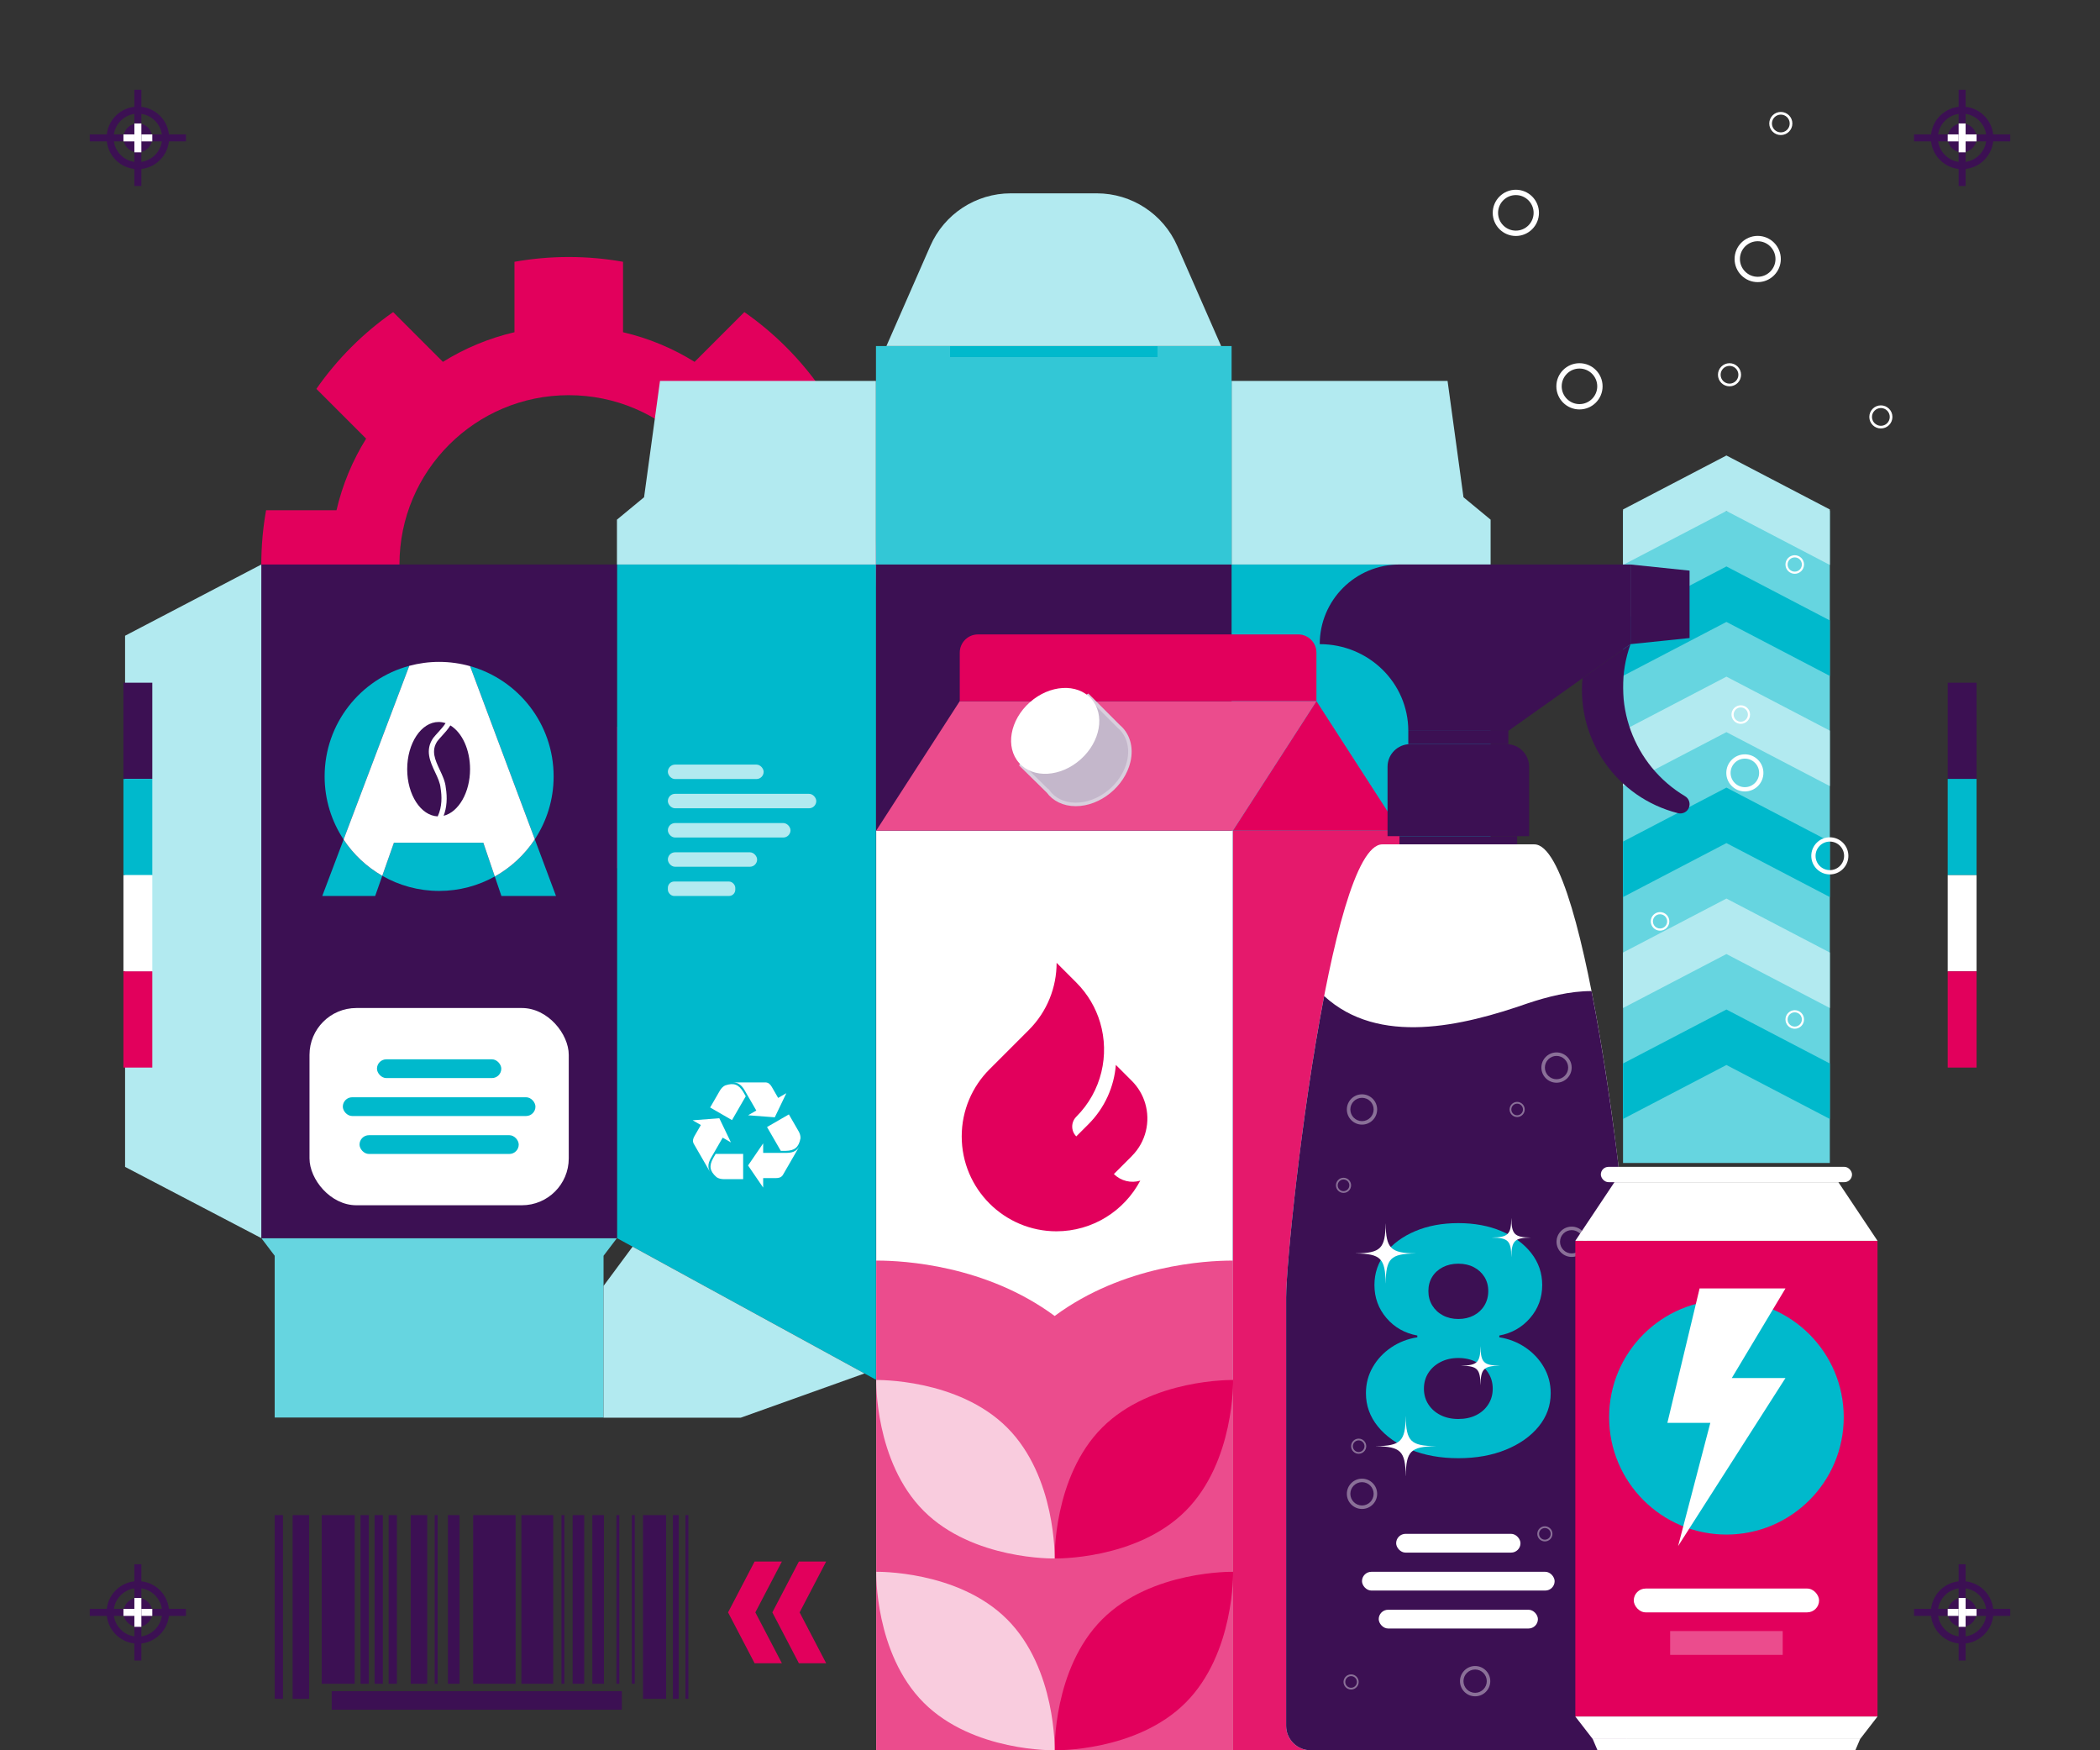 <?xml version="1.0" encoding="UTF-8"?>
<svg id="a" data-name="main" xmlns="http://www.w3.org/2000/svg" width="600" height="500" viewBox="0 0 600 500">
  <rect x="0" y="0" width="600" height="500" fill="#333333" stroke="none"/>
  <rect x="463.72" y="145.968" width="59.089" height="186.257" fill="#66d5e0"/>
  <rect x="250.275" y="161.262" width="101.611" height="232.883" fill="#3c1053"/>
  <path d="m248.978,176.771c.897-5.034,1.365-10.217,1.365-15.509s-.468-10.475-1.365-15.509h-20.12c-1.71-7.343-4.598-14.229-8.468-20.447l14.217-14.217c-5.956-8.543-13.389-15.977-21.933-21.933l-14.217,14.217c-6.218-3.87-13.105-6.758-20.447-8.468v-20.12c-5.034-.897-10.217-1.365-15.509-1.365s-10.474.469-15.509,1.365v20.12c-7.343,1.71-14.229,4.598-20.448,8.468l-14.217-14.217c-8.543,5.956-15.977,13.389-21.933,21.933l14.217,14.217c-3.87,6.218-6.759,13.105-8.468,20.447h-20.12c-.897,5.034-1.365,10.217-1.365,15.509s.469,10.475,1.365,15.509h20.12c1.71,7.343,4.598,14.229,8.468,20.448l-14.217,14.217c5.956,8.543,13.39,15.977,21.933,21.933l14.217-14.217c6.218,3.87,13.105,6.759,20.448,8.468v20.12c5.034.897,10.217,1.365,15.509,1.365s10.475-.468,15.509-1.365v-20.12c7.343-1.71,14.229-4.598,20.447-8.468l14.217,14.217c8.543-5.956,15.977-13.39,21.933-21.933l-14.217-14.217c3.87-6.218,6.759-13.105,8.468-20.448h20.12Zm-86.477,32.861c-26.714,0-48.37-21.656-48.37-48.37s21.656-48.37,48.37-48.37,48.37,21.656,48.37,48.37-21.656,48.37-48.37,48.37Z" fill="#e2005c"/>
  <polygon points="351.885 394.145 425.889 353.692 425.889 161.262 351.885 161.262 351.885 394.145" fill="#00b9cc"/>
  <polygon points="250.274 394.145 176.271 353.692 176.271 161.262 250.274 161.262 250.274 394.145" fill="#00b9cc"/>
  <polygon points="351.885 108.815 413.59 108.815 418.137 142.043 425.889 148.449 425.889 161.262 351.885 161.262 351.885 108.815" fill="#b2eaf0"/>
  <polygon points="250.274 108.815 188.57 108.815 184.022 142.043 176.271 148.449 176.271 161.262 250.274 161.262 250.274 108.815" fill="#b2eaf0"/>
  <polygon points="330.721 98.854 330.721 101.995 271.439 101.995 271.439 98.854 250.274 98.854 250.274 161.262 351.885 161.262 351.885 98.854 330.721 98.854" fill="#33c7d6"/>
  <polygon points="351.885 394.145 348.069 399.174 348.069 445.289 253.695 445.289 253.695 399.174 250.274 394.145 351.885 394.145" fill="#00b9cc"/>
  <polygon points="74.66 353.692 78.484 358.731 78.484 404.943 172.446 404.943 172.446 358.731 176.271 353.692 74.66 353.692" fill="#66d5e0"/>
  <polygon points="172.446 404.993 211.635 404.993 246.995 392.352 180.742 356.136 172.446 367.341 172.446 404.993" fill="#b2eaf0"/>
  <rect x="74.66" y="161.262" width="101.611" height="192.43" fill="#3c1053"/>
  <polygon points="74.66 353.692 35.734 333.343 35.734 181.611 74.66 161.262 74.66 353.692" fill="#b2eaf0"/>
  <rect x="271.439" y="98.854" width="59.282" height="3.142" fill="#00b9cc"/>
  <path d="m313.365,55.229h-24.571c-9.966,0-18.988,5.895-22.989,15.022l-12.541,28.603h95.632l-12.541-28.603c-4.002-9.127-13.024-15.022-22.989-15.022Z" fill="#b2eaf0"/>
  <g>
    <rect x="250.343" y="237.286" width="101.908" height="262.714" fill="#fff"/>
    <g>
      <path d="m352.021,360.111c-7.441,0-30.992,1.265-50.69,15.82-19.699-14.555-43.25-15.82-50.691-15.82-.112,0-.204.001-.296.001v139.888h101.908v-139.888c-.075-0-.143-.001-.23-.001Z" fill="#eb4c8d"/>
      <polygon points="376.125 237.286 352.251 237.286 364.188 218.79 376.125 200.294 388.063 218.79 400 237.286 376.125 237.286" fill="#e2005c"/>
      <polygon points="274.218 200.294 250.343 237.286 352.251 237.286 376.125 200.294 274.218 200.294" fill="#eb4c8d"/>
      <path d="m279.426,181.232h91.491c2.874,0,5.208,2.334,5.208,5.208v13.854h-101.908v-13.854c0-2.874,2.334-5.208,5.208-5.208Z" fill="#e2005c"/>
      <path d="m319.557,207.439l.003-.003-8.686-8.694-13.261,7.591-5.832,12.231,7.628,7.488.004-.004c1.69,2.31,4.475,3.752,7.94,3.752,6.775,0,13.554-5.492,15.142-12.268.981-4.188-.255-7.88-2.939-10.094Z" fill="#c4b7cb" stroke="#d8cfdd" stroke-miterlimit="10"/>
      <ellipse cx="301.482" cy="208.787" rx="13.789" ry="10.914" transform="translate(-62.539 253.195) rotate(-41.659)" fill="#fff"/>
      <rect x="352.251" y="237.286" width="47.749" height="262.714" fill="#e5196c"/>
      <path d="m352.315,449.015s.497,23.323-13.582,37.401c-14.079,14.079-37.401,13.582-37.401,13.582,0,0-.497-23.323,13.582-37.401,14.079-14.079,37.401-13.582,37.401-13.582Z" fill="#e2005c"/>
      <path d="m352.315,394.226s.497,23.323-13.582,37.401c-14.079,14.079-37.401,13.582-37.401,13.582,0,0-.497-23.323,13.582-37.401,14.079-14.079,37.401-13.582,37.401-13.582Z" fill="#e2005c"/>
      <path d="m250.345,449.015s-.497,23.323,13.582,37.401c14.079,14.079,37.401,13.582,37.401,13.582,0,0,.497-23.323-13.582-37.401-14.079-14.079-37.401-13.582-37.401-13.582Z" fill="#f9ccde"/>
      <path d="m250.345,394.226s-.497,23.323,13.582,37.401c14.079,14.079,37.401,13.582,37.401,13.582,0,0,.497-23.323-13.582-37.401-14.079-14.079-37.401-13.582-37.401-13.582Z" fill="#f9ccde"/>
      <path d="m307.504,319.019c7.281-7.281,9.557-17.673,6.826-26.898-1.241-4.193-3.517-8.146-6.826-11.455l-5.615-5.615c0,6.943-2.649,13.886-7.946,19.184l-11.226,11.226h0c-4.907,4.907-7.941,11.685-7.941,19.172v0c0,14.975,12.139,27.114,27.114,27.114l-.097-.002c10.41.002,19.451-5.864,23.996-14.471l-.041.01c-2.57.761-5.465.127-7.494-1.902l5.123-5.123-.007-.007c4.079-4.079,5.354-9.9,3.824-15.068-.695-2.349-1.97-4.563-3.824-6.417l-4.556-4.556.002-.019c-.499,6.193-3.117,12.248-7.855,16.986l-3.456,3.456c-.484-.485-.818-1.063-.999-1.677-.4-1.351-.067-2.872.999-3.938Z" fill="#e2005c"/>
    </g>
  </g>
  <g>
    <polygon points="228.464 460.608 236.048 446.078 228.253 446.078 220.67 460.608 228.253 475.139 236.048 475.139 228.464 460.608" fill="#e2005c"/>
    <polygon points="215.813 460.608 223.397 446.078 215.602 446.078 208.018 460.608 215.602 475.139 223.397 475.139 215.813 460.608" fill="#e2005c"/>
  </g>
  <g>
    <polygon points="493.264 304.236 522.809 319.655 522.809 303.807 493.264 288.388 463.72 303.807 463.72 319.655 493.264 304.236" fill="#00b9cc"/>
    <polygon points="493.264 272.539 522.809 287.959 522.809 272.111 493.264 256.691 463.72 272.111 463.72 287.959 493.264 272.539" fill="#b2eaf0"/>
    <polygon points="493.264 240.843 522.809 256.263 522.809 240.415 493.264 224.995 463.72 240.414 463.72 256.263 493.264 240.843" fill="#00b9cc"/>
    <polygon points="493.264 209.147 522.809 224.566 522.809 208.718 493.264 193.298 463.72 208.718 463.72 224.566 493.264 209.147" fill="#b2eaf0"/>
  </g>
  <polygon points="493.264 177.665 522.809 193.084 522.809 177.236 493.264 161.816 463.72 177.236 463.72 193.084 493.264 177.665" fill="#00b9cc"/>
  <polygon points="493.264 145.968 522.809 161.388 522.809 145.54 493.264 130.12 463.72 145.54 463.72 161.388 493.264 145.968" fill="#b2eaf0"/>
  <g>
    <circle cx="39.392" cy="39.392" r="7.932" fill="none" stroke="#3c1053" stroke-miterlimit="10" stroke-width="2"/>
    <circle cx="39.392" cy="39.392" r="4.125" fill="#3c1053"/>
    <line x1="25.649" y1="39.392" x2="53.134" y2="39.392" fill="none" stroke="#3c1053" stroke-miterlimit="10" stroke-width="2"/>
    <line x1="43.516" y1="39.392" x2="35.267" y2="39.392" fill="none" stroke="#fff" stroke-miterlimit="10" stroke-width="2"/>
    <line x1="39.392" y1="53.134" x2="39.392" y2="25.649" fill="none" stroke="#3c1053" stroke-miterlimit="10" stroke-width="2"/>
    <line x1="39.392" y1="43.516" x2="39.392" y2="35.267" fill="none" stroke="#fff" stroke-miterlimit="10" stroke-width="2"/>
  </g>
  <g>
    <circle cx="560.609" cy="39.392" r="7.932" fill="none" stroke="#3c1053" stroke-miterlimit="10" stroke-width="2"/>
    <circle cx="560.609" cy="39.392" r="4.125" fill="#3c1053"/>
    <line x1="546.866" y1="39.392" x2="574.351" y2="39.392" fill="none" stroke="#3c1053" stroke-miterlimit="10" stroke-width="2"/>
    <line x1="564.733" y1="39.392" x2="556.484" y2="39.392" fill="none" stroke="#fff" stroke-miterlimit="10" stroke-width="2"/>
    <line x1="560.609" y1="53.134" x2="560.609" y2="25.649" fill="none" stroke="#3c1053" stroke-miterlimit="10" stroke-width="2"/>
    <line x1="560.609" y1="43.516" x2="560.609" y2="35.267" fill="none" stroke="#fff" stroke-miterlimit="10" stroke-width="2"/>
  </g>
  <g>
    <g>
      <circle cx="39.392" cy="460.608" r="7.932" fill="none" stroke="#3c1053" stroke-miterlimit="10" stroke-width="2"/>
      <circle cx="39.392" cy="460.608" r="4.125" fill="#3c1053"/>
      <line x1="25.649" y1="460.608" x2="53.134" y2="460.608" fill="none" stroke="#3c1053" stroke-miterlimit="10" stroke-width="2"/>
      <line x1="43.516" y1="460.608" x2="35.267" y2="460.608" fill="none" stroke="#fff" stroke-miterlimit="10" stroke-width="2"/>
      <line x1="39.392" y1="474.351" x2="39.392" y2="446.866" fill="none" stroke="#3c1053" stroke-miterlimit="10" stroke-width="2"/>
      <line x1="39.392" y1="464.733" x2="39.392" y2="456.484" fill="none" stroke="#fff" stroke-miterlimit="10" stroke-width="2"/>
    </g>
    <g>
      <circle cx="560.609" cy="460.608" r="7.932" fill="none" stroke="#3c1053" stroke-miterlimit="10" stroke-width="2"/>
      <circle cx="560.609" cy="460.608" r="4.125" fill="#3c1053"/>
      <line x1="546.866" y1="460.608" x2="574.351" y2="460.608" fill="none" stroke="#3c1053" stroke-miterlimit="10" stroke-width="2"/>
      <line x1="564.733" y1="460.608" x2="556.484" y2="460.608" fill="none" stroke="#fff" stroke-miterlimit="10" stroke-width="2"/>
      <line x1="560.609" y1="474.351" x2="560.609" y2="446.866" fill="none" stroke="#3c1053" stroke-miterlimit="10" stroke-width="2"/>
      <line x1="560.609" y1="464.733" x2="560.609" y2="456.484" fill="none" stroke="#fff" stroke-miterlimit="10" stroke-width="2"/>
    </g>
  </g>
  <g>
    <rect x="25.648" y="204.647" width="27.485" height="8.249" transform="translate(248.162 169.381) rotate(90)" fill="#3c1053"/>
    <rect x="25.648" y="232.132" width="27.485" height="8.249" transform="translate(275.647 196.867) rotate(90)" fill="#00b9cc"/>
    <rect x="25.648" y="259.618" width="27.485" height="8.249" transform="translate(303.133 224.352) rotate(90)" fill="#fff"/>
    <rect x="25.648" y="287.103" width="27.485" height="8.249" transform="translate(330.618 251.838) rotate(90)" fill="#e2005c"/>
  </g>
  <g>
    <rect x="546.866" y="204.647" width="27.485" height="8.249" transform="translate(769.38 -351.837) rotate(90)" fill="#3c1053"/>
    <rect x="546.866" y="232.132" width="27.485" height="8.249" transform="translate(796.865 -324.352) rotate(90)" fill="#00b9cc"/>
    <rect x="546.866" y="259.618" width="27.485" height="8.249" transform="translate(824.351 -296.866) rotate(90)" fill="#fff"/>
    <rect x="546.866" y="287.103" width="27.485" height="8.249" transform="translate(851.837 -269.38) rotate(90)" fill="#e2005c"/>
  </g>
  <g>
    <rect x="190.818" y="218.421" width="27.367" height="4.128" rx="2.064" ry="2.064" fill="#b2eaf0"/>
    <rect x="190.818" y="226.772" width="42.402" height="4.128" rx="2.064" ry="2.064" fill="#b2eaf0"/>
    <rect x="190.818" y="235.123" width="35.041" height="4.128" rx="2.064" ry="2.064" fill="#b2eaf0"/>
    <rect x="190.818" y="243.474" width="25.501" height="4.128" rx="2.064" ry="2.064" fill="#b2eaf0"/>
    <rect x="190.818" y="251.825" width="19.264" height="4.128" rx="1.794" ry="1.794" fill="#b2eaf0"/>
  </g>
  <g>
    <path d="m465.861,184.013l-34.907,24.773h-28.584c0-13.693-11.316-24.773-25.301-24.773h0c0-12.565,10.186-22.751,22.751-22.751h66.041s0,22.751,0,22.751Z" fill="#3c1053"/>
    <path d="m396.438,212.578h40.446v19.831c0,3.565-2.894,6.459-6.459,6.459h-27.529c-3.565,0-6.459-2.894-6.459-6.459v-19.831h0Z" transform="translate(833.323 451.447) rotate(180)" fill="#3c1053"/>
    <rect x="399.851" y="238.869" width="33.621" height="2.338" transform="translate(833.323 480.075) rotate(180)" fill="#3c1053"/>
    <rect x="402.369" y="208.786" width="28.584" height="3.792" transform="translate(833.323 421.365) rotate(180)" fill="#3c1053"/>
    <polygon points="465.861 184.013 482.734 182.267 482.734 163.008 465.861 161.262 465.861 184.013" fill="#3c1053"/>
    <path d="m465.861,184.013c-5.94,16.636.951,34.707,15.562,43.423,2.036,1.215,1.62,4.268-.677,4.855-.426.109-.876.115-1.302.008-17.549-4.421-28.935-20.951-27.303-38.548l13.72-9.737Z" fill="#3c1053"/>
  </g>
  <path d="m374.446,500h84.432c3.841,0,6.983-3.143,6.983-6.983v-122.413c0-15.121-12.372-129.397-27.493-129.397h-43.412c-15.121,0-27.493,114.275-27.493,129.397v122.413c0,3.841,3.143,6.983,6.983,6.983Z" fill="#fff"/>
  <path d="m378.329,284.531c-6.593,34.057-10.867,77.185-10.867,86.072v122.413c0,3.841,3.143,6.983,6.983,6.983h84.432c3.841,0,6.983-3.142,6.983-6.983v-122.413c0-9.01-4.393-53.218-11.142-87.484-6.19-.014-12.594,1.623-18.154,3.476-18.746,6.561-42.671,12.24-58.236-2.064Z" fill="#3c1053"/>
  <g>
    <rect x="398.901" y="438.173" width="35.522" height="5.358" rx="2.679" ry="2.679" fill="#fff"/>
    <rect x="389.143" y="449.013" width="55.038" height="5.358" rx="2.679" ry="2.679" fill="#fff"/>
    <rect x="393.92" y="459.853" width="45.483" height="5.358" rx="2.679" ry="2.679" fill="#fff"/>
  </g>
  <g>
    <path d="m388.191,415.298c-1.193,0-2.164-.971-2.164-2.164s.971-2.164,2.164-2.164,2.164.971,2.164,2.164-.971,2.164-2.164,2.164Zm0-3.828c-.917,0-1.664.747-1.664,1.664s.747,1.664,1.664,1.664,1.664-.747,1.664-1.664-.747-1.664-1.664-1.664Z" fill="#8a7098"/>
    <g>
      <path d="m444.722,309.299c-2.387,0-4.328-1.941-4.328-4.328s1.941-4.328,4.328-4.328,4.328,1.941,4.328,4.328-1.941,4.328-4.328,4.328Zm0-7.656c-1.835,0-3.328,1.493-3.328,3.328s1.493,3.328,3.328,3.328,3.328-1.493,3.328-3.328-1.493-3.328-3.328-3.328Z" fill="#8a7098"/>
      <path d="m386.027,482.644c-1.193,0-2.164-.971-2.164-2.164s.971-2.164,2.164-2.164,2.164.971,2.164,2.164-.971,2.164-2.164,2.164Zm0-3.828c-.917,0-1.664.747-1.664,1.664s.747,1.664,1.664,1.664,1.664-.747,1.664-1.664-.747-1.664-1.664-1.664Z" fill="#8a7098"/>
      <path d="m456.313,413.134c-1.193,0-2.164-.971-2.164-2.164s.971-2.164,2.164-2.164,2.164.971,2.164,2.164-.971,2.164-2.164,2.164Zm0-3.828c-.917,0-1.664.747-1.664,1.664s.747,1.664,1.664,1.664,1.664-.747,1.664-1.664-.747-1.664-1.664-1.664Z" fill="#8a7098"/>
      <path d="m383.863,340.776c-1.193,0-2.164-.971-2.164-2.164s.971-2.164,2.164-2.164,2.164.971,2.164,2.164-.971,2.164-2.164,2.164Zm0-3.828c-.917,0-1.664.747-1.664,1.664s.747,1.664,1.664,1.664,1.664-.747,1.664-1.664-.747-1.664-1.664-1.664Z" fill="#8a7098"/>
      <path d="m433.472,319.104c-1.193,0-2.164-.971-2.164-2.164s.971-2.164,2.164-2.164,2.164.971,2.164,2.164-.971,2.164-2.164,2.164Zm0-3.828c-.917,0-1.664.747-1.664,1.664s.747,1.664,1.664,1.664,1.664-.747,1.664-1.664-.747-1.664-1.664-1.664Z" fill="#8a7098"/>
      <path d="m441.394,440.338c-1.193,0-2.164-.971-2.164-2.164s.971-2.164,2.164-2.164,2.164.971,2.164,2.164-.971,2.164-2.164,2.164Zm0-3.828c-.917,0-1.664.747-1.664,1.664s.747,1.664,1.664,1.664,1.664-.747,1.664-1.664-.747-1.664-1.664-1.664Z" fill="#8a7098"/>
      <path d="m454.985,451.177c-1.193,0-2.164-.971-2.164-2.164s.971-2.164,2.164-2.164,2.164.971,2.164,2.164-.971,2.164-2.164,2.164Zm0-3.828c-.917,0-1.664.747-1.664,1.664s.747,1.664,1.664,1.664,1.664-.747,1.664-1.664-.747-1.664-1.664-1.664Z" fill="#8a7098"/>
      <path d="m389.143,321.268c-2.387,0-4.328-1.941-4.328-4.328s1.941-4.328,4.328-4.328,4.328,1.941,4.328,4.328-1.941,4.328-4.328,4.328Zm0-7.656c-1.835,0-3.328,1.493-3.328,3.328s1.493,3.328,3.328,3.328,3.328-1.493,3.328-3.328-1.493-3.328-3.328-3.328Z" fill="#8a7098"/>
      <path d="m449.05,359.063c-2.387,0-4.328-1.941-4.328-4.328s1.941-4.328,4.328-4.328,4.328,1.941,4.328,4.328-1.941,4.328-4.328,4.328Zm0-7.656c-1.835,0-3.328,1.493-3.328,3.328s1.493,3.328,3.328,3.328,3.328-1.493,3.328-3.328-1.493-3.328-3.328-3.328Z" fill="#8a7098"/>
      <path d="m389.143,431.064c-2.387,0-4.328-1.941-4.328-4.328s1.941-4.328,4.328-4.328,4.328,1.941,4.328,4.328-1.941,4.328-4.328,4.328Zm0-7.656c-1.835,0-3.328,1.493-3.328,3.328s1.493,3.328,3.328,3.328,3.328-1.493,3.328-3.328-1.493-3.328-3.328-3.328Z" fill="#8a7098"/>
      <path d="m421.464,484.584c-2.387,0-4.328-1.941-4.328-4.328s1.941-4.328,4.328-4.328,4.328,1.941,4.328,4.328-1.941,4.328-4.328,4.328Zm0-7.656c-1.835,0-3.328,1.493-3.328,3.328s1.493,3.328,3.328,3.328,3.328-1.493,3.328-3.328-1.493-3.328-3.328-3.328Z" fill="#8a7098"/>
    </g>
  </g>
  <path d="m416.663,416.562c-5.087,0-9.622-.812-13.612-2.439s-7.121-3.84-9.384-6.642c-2.268-2.798-3.401-5.961-3.401-9.494,0-2.703.651-5.182,1.949-7.435,1.298-2.256,3.058-4.136,5.281-5.636s4.707-2.461,7.454-2.889v-.508c-3.595-.658-6.539-2.33-8.825-5.01-2.289-2.681-3.43-5.822-3.43-9.417,0-3.405,1.035-6.437,3.112-9.096,2.074-2.659,4.915-4.758,8.521-6.287,3.606-1.532,7.717-2.3,12.336-2.3,4.615,0,8.73.768,12.336,2.3,3.606,1.529,6.448,3.628,8.521,6.287,2.074,2.659,3.112,5.691,3.112,9.096,0,3.617-1.156,6.762-3.463,9.432s-5.241,4.338-8.792,4.996v.508c2.721.428,5.197,1.39,7.421,2.889,2.224,1.5,3.99,3.379,5.299,5.636,1.306,2.253,1.96,4.732,1.96,7.435,0,3.533-1.137,6.696-3.416,9.494-2.275,2.801-5.398,5.014-9.366,6.642s-8.507,2.439-13.612,2.439Zm0-11.202c1.935,0,3.639-.366,5.106-1.101,1.47-.735,2.622-1.759,3.463-3.079.841-1.32,1.262-2.809,1.262-4.469,0-1.701-.428-3.211-1.276-4.531-.852-1.32-2.019-2.359-3.496-3.112-1.478-.757-3.163-1.134-5.058-1.134-1.873,0-3.555.377-5.043,1.134-1.488.753-2.659,1.792-3.511,3.112s-1.276,2.831-1.276,4.531c0,1.66.421,3.145,1.262,4.451.838,1.309,1.997,2.337,3.478,3.083,1.478.742,3.175,1.115,5.091,1.115Zm0-28.567c1.66,0,3.131-.34,4.422-1.02,1.284-.68,2.297-1.627,3.032-2.842.732-1.211,1.101-2.586,1.101-4.118s-.369-2.882-1.101-4.052c-.735-1.17-1.741-2.092-3.017-2.761-1.276-.669-2.758-1.006-4.436-1.006-1.66,0-3.138.337-4.436,1.006-1.298.669-2.311,1.591-3.032,2.761-.724,1.17-1.086,2.52-1.086,4.052s.366,2.9,1.101,4.103,1.748,2.151,3.046,2.842,2.768,1.035,4.407,1.035Z" fill="#00b9cc"/>
  <g>
    <rect x="450.093" y="354.463" width="86.342" height="135.888" fill="#e2005c"/>
    <g>
      <polygon points="455.067 496.788 456.43 500 530.098 500 531.462 496.788 455.067 496.788" fill="#fff"/>
      <polygon points="525.252 337.705 461.276 337.705 456.525 344.826 450.093 354.463 536.435 354.463 525.252 337.705" fill="#fff"/>
      <polygon points="536.435 490.352 450.093 490.352 455.067 496.788 531.462 496.788 536.435 490.352" fill="#fff"/>
      <rect x="457.38" y="333.333" width="71.769" height="4.372" rx="2.186" ry="2.186" fill="#fff"/>
    </g>
    <circle cx="493.264" cy="404.86" r="33.517" fill="#00b9cc"/>
    <rect x="466.791" y="453.799" width="52.947" height="6.801" rx="3.4" ry="3.4" fill="#fff"/>
    <rect x="477.185" y="465.943" width="32.158" height="6.801" fill="#eb4c8d"/>
    <polygon points="479.462 441.649 488.664 406.459 476.395 406.459 485.597 368.071 510.134 368.071 494.798 393.663 510.134 393.663 479.462 441.649" fill="#fff"/>
  </g>
  <g>
    <g>
      <g>
        <path d="m112.55,240.738l-3.328,9.451c4.787,2.745,10.33,4.322,16.244,4.322,5.774,0,11.195-1.502,15.905-4.127l-3.276-9.646h-25.544Z" fill="#00b9cc"/>
        <path d="m158.181,221.795c0-15.004-10.104-27.64-23.877-31.497l18.497,49.465c3.397-5.158,5.38-11.33,5.38-17.967Z" fill="#00b9cc"/>
        <path d="m92.75,221.795c0,6.666,1.998,12.863,5.422,18.034l18.764-49.619c-13.931,3.753-24.186,16.469-24.186,31.585Z" fill="#00b9cc"/>
      </g>
      <g>
        <g>
          <path d="m158.855,255.95l-6.053-16.187c-2.895,4.395-6.819,8.049-11.432,10.621l1.89,5.566h15.595Z" fill="#00b9cc"/>
          <path d="m98.172,239.829l-6.096,16.12h15.116l2.029-5.761c-4.442-2.547-8.231-6.102-11.049-10.359Z" fill="#00b9cc"/>
        </g>
        <path d="m152.802,239.762l-18.497-49.465c-2.813-.788-5.774-1.218-8.839-1.218-2.952,0-5.809.398-8.53,1.13l-18.764,49.619c2.819,4.257,6.607,7.812,11.049,10.359l3.328-9.451h25.544l3.276,9.646c4.613-2.572,8.537-6.226,11.432-10.621Z" fill="#fff"/>
        <polygon points="116.472 229.544 125.37 204.478 125.561 204.478 134.172 229.544 116.472 229.544" fill="#fff"/>
      </g>
    </g>
    <path d="m125.055,233.216c-4.83-.213-8.714-6.179-8.714-13.482,0-7.437,4.029-13.488,8.982-13.488.67,0,1.336.114,1.989.34-.639.974-1.393,1.803-2.127,2.61-.462.509-.941,1.034-1.385,1.589l-.031.042c-2.408,3.478-.843,6.81.538,9.751.746,1.589,1.451,3.09,1.573,4.554l.003.031.005.03c.359,2.155.491,5.254-.832,8.025Zm9.249-13.482c0-5.537-2.237-10.447-5.631-12.504-.724,1.145-1.566,2.071-2.385,2.97-.461.507-.897.986-1.307,1.497-1.897,2.763-.647,5.426.676,8.245.765,1.629,1.555,3.313,1.706,5.033.494,2.989.281,5.747-.612,8.069,4.264-1.042,7.551-6.657,7.551-13.31Z" fill="#3c1053"/>
  </g>
  <rect x="88.43" y="287.959" width="74.071" height="56.345" rx="13.391" ry="13.391" fill="#fff"/>
  <g>
    <rect x="107.705" y="302.613" width="35.522" height="5.358" rx="2.679" ry="2.679" fill="#00b9cc"/>
    <rect x="97.947" y="313.452" width="55.038" height="5.358" rx="2.679" ry="2.679" fill="#00b9cc"/>
    <rect x="102.724" y="324.292" width="45.483" height="5.358" rx="2.679" ry="2.679" fill="#00b9cc"/>
  </g>
  <g>
    <path d="m101.35,480.998h-9.441v-48.183h9.441v48.183Zm-13.021-48.183h-4.721v52.485h4.721v-52.485Zm33.737,0h-4.721v48.183h4.721v-48.183Zm-16.7,0h-2.36v48.183h2.36v-48.183Zm4.017,0h-2.36v48.183h2.36v-48.183Zm4.017,0h-2.36v48.183h2.36v-48.183Zm-32.556,0h-2.36v52.485h2.36v-52.485Zm77.216,0h-9.091v48.183h9.091v-48.183Zm-10.735,0h-12.142v48.183h12.142v-48.183Zm42.996,0h-6.614v52.485h6.614v-52.485Zm-23.4,0h-3.307v48.183h3.307v-48.183Zm26.992,0h-1.654v52.485h1.654v-52.485Zm-68.888,0h-.827v48.183h.827v-48.183Zm71.652,0h-.827v52.485h.827v-52.485Zm-35.427,0h-.827v48.183h.827v-48.183Zm20.105,0h-.827v48.183h.827v-48.183Zm-4.403,0h-.827v48.183h.827v-48.183Zm-4.403,0h-3.307v48.183h3.307v-48.183Zm-41.26,0h-3.307v48.183h3.307v-48.183Z" fill="#3c1053"/>
    <rect x="94.771" y="483.114" width="82.896" height="5.288" fill="#3c1053"/>
  </g>
  <path d="m225.394,318.352l2.804,4.856c.351.617.563,1.355.51,2.002-.515,2.595-1.72,3.501-4.193,3.554h-1.431l-3.931-6.808,6.242-3.603Zm-7.345,8.275l-4.316,6.314,4.316,6.314v-2.71h3.66c.759-.015,1.454-.134,1.956-.865l4.643-8.043-.003-.02c-1.166,1.918-2.99,1.721-4.891,1.721h-5.365v-2.71Zm-5.721,3.009h-7.861s-.716,1.24-.716,1.24c-1.19,2.168-1.009,3.664.982,5.408.533.37,1.278.554,1.988.559h5.607v-7.207Zm-3.494-3.291l-3.31-6.894-7.626.581,2.347,1.355-1.581,2.739v0s-.249.431-.249.431c-.367.665-.611,1.326-.229,2.127l4.643,8.043.019.007c-1.078-1.968.004-3.45.955-5.097l2.683-4.646,2.347,1.355Zm.307-6.367l3.931-6.808-.716-1.24c-1.282-2.114-2.669-2.706-5.174-1.854-.587.277-1.119.83-1.479,1.442l-2.804,4.856,6.242,3.603Zm4.598-1.381l7.626.581,3.31-6.894-2.347,1.355-1.581-2.739-0-0-.249-.431c-.392-.65-.843-1.192-1.727-1.261h-9.287s-.016.013-.016.013c2.244.051,2.985,1.729,3.936,3.376l2.683,4.646-2.347,1.355Z" fill="#fff" fill-rule="evenodd"/>
  <path d="m437.339,353.532c0-.002-0-.003-0-.005-4.615-.065-5.461-.911-5.526-5.526-.002,0-.003-0-.005-0-.002,0-.003 0-.005 0-.065,4.615-.911,5.461-5.526,5.526,0,.002-0.0.003-0.0.005s0.0.003 0.0.005c4.615.065,5.461.911,5.526,5.526.002,0,.003 0.0.005 0.0.002,0,.003-0.0.005-0.0.065-4.615.911-5.461,5.526-5.526,0-.002 0-.003 0-.005Z" fill="#fff"/>
  <path d="m428.529,390.132c0-.002-0-.003-0-.005-4.615-.065-5.461-.911-5.526-5.526-.002,0-.003-0-.005-0-.002,0-.003 0-.005 0-.065,4.615-.911,5.461-5.526,5.526,0,.002-0.0.003-0.0.005s0.0.003 0.0.005c4.615.065,5.461.911,5.526,5.526.002,0,.003 0.0.005 0.0.002,0,.003-0.0.005-0.0.065-4.615.911-5.461,5.526-5.526,0-.002 0-.003 0-.005Z" fill="#fff"/>
  <path d="m404.405,358.063c0-.003-0-.005-0-.008-7.096-.1-8.397-1.401-8.498-8.498-.003,0-.005-0-.008-0-.003,0-.005 0-.008 0-.1,7.096-1.401,8.397-8.498,8.498,0,.003-0.0.005-0.0.008s0.0.005 0.0.008c7.096.1,8.397,1.401,8.498,8.498.003,0,.005 0.0.008 0.0.003,0,.005-0.0.008-0.0.1-7.096,1.401-8.397,8.498-8.498,0-.003 0-.005 0-.008Z" fill="#fff"/>
  <path d="m410.146,413.134c0-.003-0-.005-0-.008-7.096-.1-8.397-1.401-8.498-8.498-.003,0-.005-0-.008-0-.003,0-.005 0-.008 0-.1,7.096-1.401,8.397-8.498,8.498,0,.003-0.0.005-0.0.008s0.0.005 0.0.008c7.096.1,8.397,1.401,8.498,8.498.003,0,.005 0.0.008 0.0.003,0,.005-0.0.008-0.0.1-7.096,1.401-8.397,8.498-8.498,0-.003 0-.005 0-.008Z" fill="#fff"/>
  <g>
    <path d="m433.098,67.411c-3.642,0-6.604-2.962-6.604-6.604s2.962-6.604,6.604-6.604,6.604,2.962,6.604,6.604-2.962,6.604-6.604,6.604Zm0-11.682c-2.8,0-5.078,2.278-5.078,5.078s2.278,5.078,5.078,5.078,5.078-2.278,5.078-5.078-2.278-5.078-5.078-5.078Z" fill="#fff"/>
    <path d="m537.392,122.404c-1.821,0-3.302-1.481-3.302-3.302s1.481-3.302,3.302-3.302,3.302,1.481,3.302,3.302-1.481,3.302-3.302,3.302Zm0-5.841c-1.4,0-2.539,1.139-2.539,2.539s1.139,2.539,2.539,2.539,2.539-1.139,2.539-2.539-1.139-2.539-2.539-2.539Z" fill="#fff"/>
    <path d="m494.145,110.36c-1.821,0-3.302-1.481-3.302-3.302s1.481-3.302,3.302-3.302,3.302,1.481,3.302,3.302-1.481,3.302-3.302,3.302Zm0-5.841c-1.4,0-2.539,1.139-2.539,2.539s1.139,2.539,2.539,2.539,2.539-1.139,2.539-2.539-1.139-2.539-2.539-2.539Z" fill="#fff"/>
    <path d="m508.805,38.582c-1.821,0-3.302-1.481-3.302-3.302s1.481-3.302,3.302-3.302,3.302,1.481,3.302,3.302-1.481,3.302-3.302,3.302Zm0-5.841c-1.4,0-2.539,1.139-2.539,2.539s1.139,2.539,2.539,2.539,2.539-1.139,2.539-2.539-1.139-2.539-2.539-2.539Z" fill="#fff"/>
    <path d="m502.201,80.595c-3.642,0-6.604-2.962-6.604-6.604s2.962-6.604,6.604-6.604,6.604,2.962,6.604,6.604-2.962,6.604-6.604,6.604Zm0-11.682c-2.8,0-5.078,2.278-5.078,5.078s2.278,5.078,5.078,5.078,5.078-2.278,5.078-5.078-2.278-5.078-5.078-5.078Z" fill="#fff"/>
    <path d="m451.277,116.964c-3.642,0-6.604-2.962-6.604-6.604s2.962-6.604,6.604-6.604,6.604,2.962,6.604,6.604-2.962,6.604-6.604,6.604Zm0-11.682c-2.8,0-5.078,2.278-5.078,5.078s2.278,5.078,5.078,5.078,5.078-2.278,5.078-5.078-2.278-5.078-5.078-5.078Z" fill="#fff"/>
  </g>
  <g>
    <path d="m474.297,265.86c-1.462,0-2.651-1.189-2.651-2.651s1.189-2.651,2.651-2.651,2.651,1.189,2.651,2.651-1.189,2.651-2.651,2.651Zm0-4.689c-1.124,0-2.038.914-2.038,2.038s.914,2.038,2.038,2.038,2.038-.914,2.038-2.038-.914-2.038-2.038-2.038Z" fill="#fff"/>
    <g>
      <path d="m497.365,206.782c-1.462,0-2.651-1.189-2.651-2.651s1.189-2.651,2.651-2.651,2.651,1.189,2.651,2.651-1.189,2.651-2.651,2.651Zm0-4.689c-1.124,0-2.038.914-2.038,2.038s.914,2.038,2.038,2.038,2.038-.914,2.038-2.038-.914-2.038-2.038-2.038Z" fill="#fff"/>
      <path d="m512.784,163.913c-1.462,0-2.651-1.189-2.651-2.651s1.189-2.651,2.651-2.651,2.651,1.189,2.651,2.651-1.189,2.651-2.651,2.651Zm0-4.689c-1.124,0-2.038.914-2.038,2.038s.914,2.038,2.038,2.038,2.038-.914,2.038-2.038-.914-2.038-2.038-2.038Z" fill="#fff"/>
      <path d="m512.784,293.879c-1.462,0-2.651-1.189-2.651-2.651s1.189-2.651,2.651-2.651,2.651,1.189,2.651,2.651-1.189,2.651-2.651,2.651Zm0-4.689c-1.124,0-2.038.914-2.038,2.038s.914,2.038,2.038,2.038,2.038-.914,2.038-2.038-.914-2.038-2.038-2.038Z" fill="#fff"/>
      <path d="m498.531,226.093c-2.924,0-5.301-2.378-5.301-5.301s2.378-5.301,5.301-5.301,5.301,2.378,5.301,5.301-2.378,5.301-5.301,5.301Zm0-9.378c-2.248,0-4.077,1.829-4.077,4.077s1.829,4.077,4.077,4.077,4.077-1.829,4.077-4.077-1.829-4.077-4.077-4.077Z" fill="#fff"/>
      <path d="m522.809,249.792c-2.924,0-5.301-2.378-5.301-5.301s2.378-5.301,5.301-5.301,5.301,2.378,5.301,5.301-2.378,5.301-5.301,5.301Zm0-9.378c-2.248,0-4.077,1.829-4.077,4.077s1.829,4.077,4.077,4.077,4.077-1.829,4.077-4.077-1.829-4.077-4.077-4.077Z" fill="#fff"/>
    </g>
  </g>
</svg>